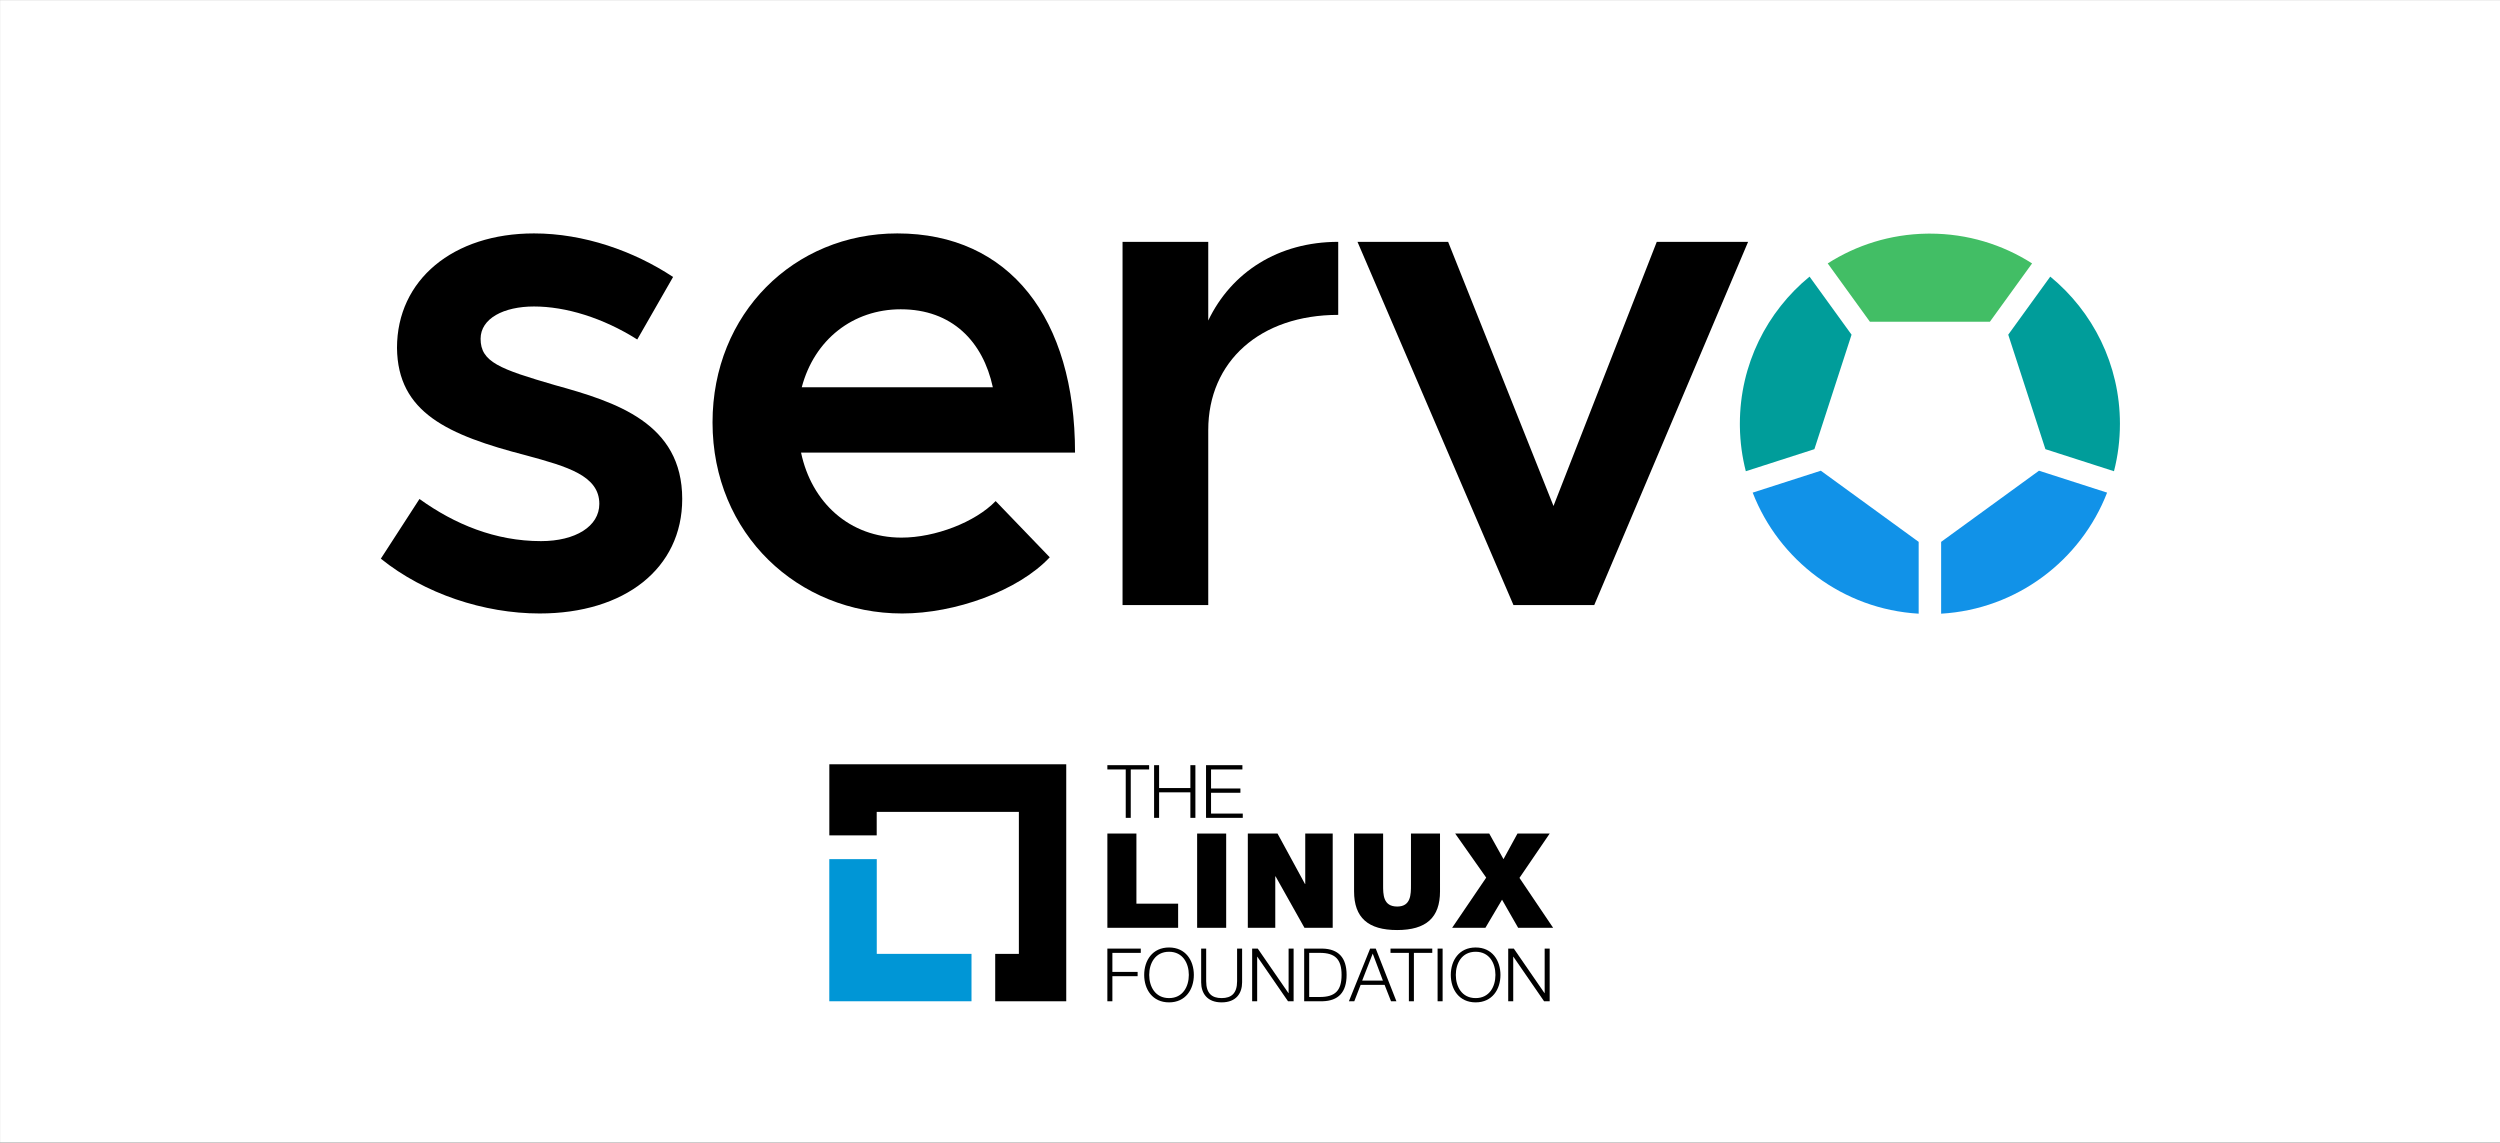<?xml version="1.0" encoding="UTF-8" standalone="no"?>
<svg
   width="407px"
   height="186px"
   viewBox="0 0 407 186"
   version="1.1"
   id="svg4"
   sodipodi:docname="servo-tlf.svg"
   inkscape:version="1.3 (0e150ed, 2023-07-21)"
   xmlns:inkscape="http://www.inkscape.org/namespaces/inkscape"
   xmlns:sodipodi="http://sodipodi.sourceforge.net/DTD/sodipodi-0.dtd"
   xmlns:xlink="http://www.w3.org/1999/xlink"
   xmlns="http://www.w3.org/2000/svg"
   xmlns:svg="http://www.w3.org/2000/svg"
   xmlns:rdf="http://www.w3.org/1999/02/22-rdf-syntax-ns#"
   xmlns:cc="http://creativecommons.org/ns#"
   xmlns:dc="http://purl.org/dc/elements/1.1/">
  <rect x="0" y="0" width="407" height="186" fill="#333333" stroke="none"/>
  <defs
     id="defs4" />
  <sodipodi:namedview
     id="namedview4"
     pagecolor="#ffffff"
     bordercolor="#000000"
     borderopacity="0.25"
     inkscape:showpageshadow="2"
     inkscape:pageopacity="0.0"
     inkscape:pagecheckerboard="0"
     inkscape:deskcolor="#d1d1d1"
     inkscape:zoom="1.1648628"
     inkscape:cx="148.51534"
     inkscape:cy="105.59183"
     inkscape:window-width="1512"
     inkscape:window-height="831"
     inkscape:window-x="0"
     inkscape:window-y="38"
     inkscape:window-maximized="0"
     inkscape:current-layer="layer2" />
  <title
     id="title1">servo-color-positive</title>
  <g
     id="servo-color-positive"
     stroke="none"
     stroke-width="1"
     fill="none"
     fill-rule="evenodd"
     inkscape:label="servo-color-positive">
    <g
       id="Color"
       inkscape:label="Color">
      <rect
         style="fill:#ffffff;stroke:#ffffff;stroke-width:9.383"
         id="rect4"
         width="397.616"
         height="176.613"
         x="4.697"
         y="4.697"
         inkscape:label="background-white" />
      <rect
         id="background"
         x="0"
         y="0"
         width="407"
         height="186"
         rx="3"
         inkscape:label="background" />
      <g
         id="servo"
         transform="translate(62, 62)"
         inkscape:label="servo">
        <path
           d="m 25.848,37.874 c 13.839,0 23.217,-7.32 23.217,-18.642 0,-12.352 -10.751,-15.783 -20.701,-18.528 -9.035,-2.631 -12.123,-3.774 -12.123,-7.548 0,-3.317 3.774,-5.261 8.692,-5.261 5.147,0 11.208,1.83 16.812,5.375 L 47.578,-16.909 C 41.173,-21.141 33.053,-24 24.933,-24 11.78,-24 2.631,-16.452 2.631,-5.358 2.745,5.164 10.865,8.824 23.675,12.141 c 6.748,1.83 11.895,3.317 11.895,7.892 0,3.66 -3.889,6.062 -9.493,6.062 -7.434,0 -14.068,-2.745 -19.786,-6.862 L 0,28.953 c 7.091,5.719 16.812,8.921 25.848,8.921 z"
           id="s"
           fill="#000000"
           fill-rule="nonzero" />
        <path
           d="m 84.079,-24 c 18.299,0 28.936,13.839 28.936,35.684 v 0 H 68.411 c 1.716,8.12 7.892,13.839 16.355,13.839 5.49,0 12.009,-2.516 15.326,-5.947 v 0 l 8.807,9.15 C 103.751,34.214 93.458,37.874 84.88,37.874 67.953,37.874 54,24.95 54,6.766 54,-10.962 67.267,-24 84.079,-24 Z m 0.572,12.352 c -7.777,0 -14.068,4.918 -16.126,12.695 v 0 H 99.634 C 98.033,-6.387 93,-11.648 84.651,-11.648 Z"
           id="e"
           fill="#000000"
           fill-rule="nonzero" />
        <path
           d="m 134.703,36.502 v -28.48 c 0,-11.208 8.463,-18.76 21.159,-18.76 v -11.89 c -9.721,0 -17.384,4.918 -21.159,12.81 v -12.81 H 120.75 v 59.13 z"
           id="r"
           fill="#000000"
           fill-rule="nonzero" />
        <polygon
           id="v"
           fill="#000000"
           fill-rule="nonzero"
           points="197.543,60.502 222.59,1.372 207.722,1.372 190.909,44.376 173.754,1.372 159,1.372 184.39,60.502 "
           transform="translate(0,-24)" />
        <g
           id="o"
           transform="translate(221.25,-23.967)"
           inkscape:label="o">
          <path
             d="M 13.178,38.599 29.109,50.184 V 61.875 C 16.765,61.155 6.363,53.191 2.087,42.167 Z"
             id="Path"
             fill="#1192e8" />
          <path
             d="m 48.696,38.599 11.091,3.568 C 55.512,53.191 45.11,61.155 32.766,61.875 l -2.71e-4,-11.691 z"
             id="path1"
             fill="#1192e8" />
          <path
             d="m 11.343,7.001 6.84,9.454 -6.05,18.637 -11.163,3.592 C 0.377,36.374 0.044,33.961 0.004,31.476 L 0,30.964 C 0,21.305 4.419,12.68 11.343,7.001 Z"
             id="path2"
             fill="#009d9a" />
          <path
             d="M 50.532,7.001 C 57.456,12.68 61.875,21.305 61.875,30.964 c 0,2.665 -0.336,5.252 -0.969,7.719 L 49.742,35.092 43.692,16.455 Z"
             id="path3"
             fill="#009d9a" />
          <path
             d="m 30.938,0 c 6.123,0 11.831,1.781 16.635,4.852 L 40.708,14.34 H 21.166 L 14.303,4.852 C 18.972,1.866 24.496,0.1 30.426,0.004 Z"
             id="path4"
             fill="#42be65" />
        </g>
      </g>
    </g>
  </g>
  <g
     inkscape:groupmode="layer"
     id="layer2"
     inkscape:label="tlf"
     transform="translate(4,-14)">
    <path
       d="m 176.279,138.57 v 0.697 h 2.991 v 7.88 h 0.817 v -7.88 h 2.991 v -0.697 z"
       id="path4-2" />
    <path
       d="m 189.794,138.57 v 3.724 h -5.093 v -3.724 h -0.816 v 8.577 h 0.816 v -4.156 h 5.093 v 4.156 h 0.816 v -8.577 z"
       id="path6" />
    <path
       d="m 192.342,138.57 v 8.577 h 5.981 v -0.697 h -5.165 v -3.387 h 4.781 v -0.697 h -4.781 v -3.099 h 5.105 v -0.697 z"
       id="path8" />
    <path
       d="m 176.279,168.431 v 8.576 h 0.817 v -4.084 h 4.108 v -0.697 h -4.108 v -3.098 h 4.624 v -0.697 z"
       id="path10" />
    <path
       d="m 186.322,176.49 c 2.258,0 3.219,-1.898 3.219,-3.772 0,-1.873 -0.961,-3.771 -3.219,-3.771 -2.27,0 -3.231,1.898 -3.231,3.771 0,1.874 0.961,3.772 3.231,3.772 m 0,-8.24 c 2.691,0 4.036,2.114 4.036,4.468 0,2.355 -1.345,4.469 -4.036,4.469 -2.703,0 -4.048,-2.114 -4.048,-4.469 0,-2.354 1.345,-4.468 4.048,-4.468"
       id="path12" />
    <path
       d="m 191.549,168.43 h 0.817 v 5.309 c 0,1.982 0.924,2.751 2.51,2.751 1.598,0 2.522,-0.769 2.522,-2.751 v -5.309 h 0.817 v 5.489 c 0,1.766 -0.949,3.268 -3.339,3.268 -2.366,0 -3.327,-1.502 -3.327,-3.268 z"
       id="path14" />
    <path
       d="m 199.85,168.43 h 0.913 l 4.997,7.255 h 0.024 v -7.255 h 0.816 v 8.576 h -0.912 l -4.997,-7.255 h -0.024 v 7.255 h -0.817 z"
       id="path16" />
    <path
       d="m 209.136,176.31 h 1.742 c 2.462,0 3.531,-1.021 3.531,-3.592 0,-2.57 -1.069,-3.591 -3.531,-3.591 h -1.742 z m -0.817,-7.88 h 2.967 c 2.595,0.06 3.94,1.454 3.94,4.288 0,2.835 -1.345,4.228 -3.94,4.288 h -2.967 z"
       id="path18" />
    <path
       d="m 217.762,173.643 h 3.375 l -1.658,-4.396 z m 1.297,-5.213 h 0.913 l 3.363,8.576 h -0.876 l -1.045,-2.666 h -3.904 l -1.033,2.666 h -0.877 z"
       id="path20" />
    <use
       xlink:href="#path4-2"
       transform="translate(46.096,29.86)"
       id="use22"
       x="0"
       y="0" />
    <path
       d="m 230.04,168.431 h 0.817 v 8.576 h -0.817 z"
       id="path24" />
    <use
       xlink:href="#path12"
       transform="translate(49.916)"
       id="use26"
       x="0"
       y="0" />
    <use
       xlink:href="#path16"
       transform="translate(41.687)"
       id="use28"
       x="0"
       y="0" />
    <path
       d="m 176.28,149.701 h 4.728 v 11.412 h 6.791 v 3.933 h -11.519 z"
       id="path30" />
    <path
       d="m 190.893,149.702 h 4.728 v 15.345 h -4.728 z"
       id="path32" />
    <path
       d="m 199.145,149.701 h 4.835 l 4.47,8.21 h 0.044 v -8.21 h 4.47 v 15.345 h -4.599 l -4.707,-8.382 h -0.043 v 8.382 h -4.47 z"
       id="path34" />
    <path
       d="m 230.434,159.114 c 0,4.277 -2.256,6.297 -6.985,6.297 -4.727,0 -7.006,-2.02 -7.006,-6.297 v -9.413 h 4.729 v 8.36 c 0,1.547 -0.022,3.524 2.299,3.524 2.235,0 2.235,-1.977 2.235,-3.524 v -8.36 h 4.728 z"
       id="path36" />
    <path
       d="m 237.954,156.879 -5.051,-7.178 h 5.545 l 2.321,4.169 2.278,-4.169 h 5.244 l -4.921,7.221 5.48,8.124 h -5.696 l -2.621,-4.578 -2.708,4.578 h -5.416 z"
       id="path38" />
    <path
       d="m 138.738,169.291 v -15.427 h -7.729 v 23.142 h 23.152 v -7.715 z"
       fill="#0096d6"
       id="path40" />
    <path
       d="m 169.584,138.425 h -38.569 v 11.574 h 7.712 v -3.825 h 23.145 v 23.118 h -3.852 v 7.715 h 11.564 z"
       id="path42"
       inkscape:label="path42" />
  </g>
</svg>
